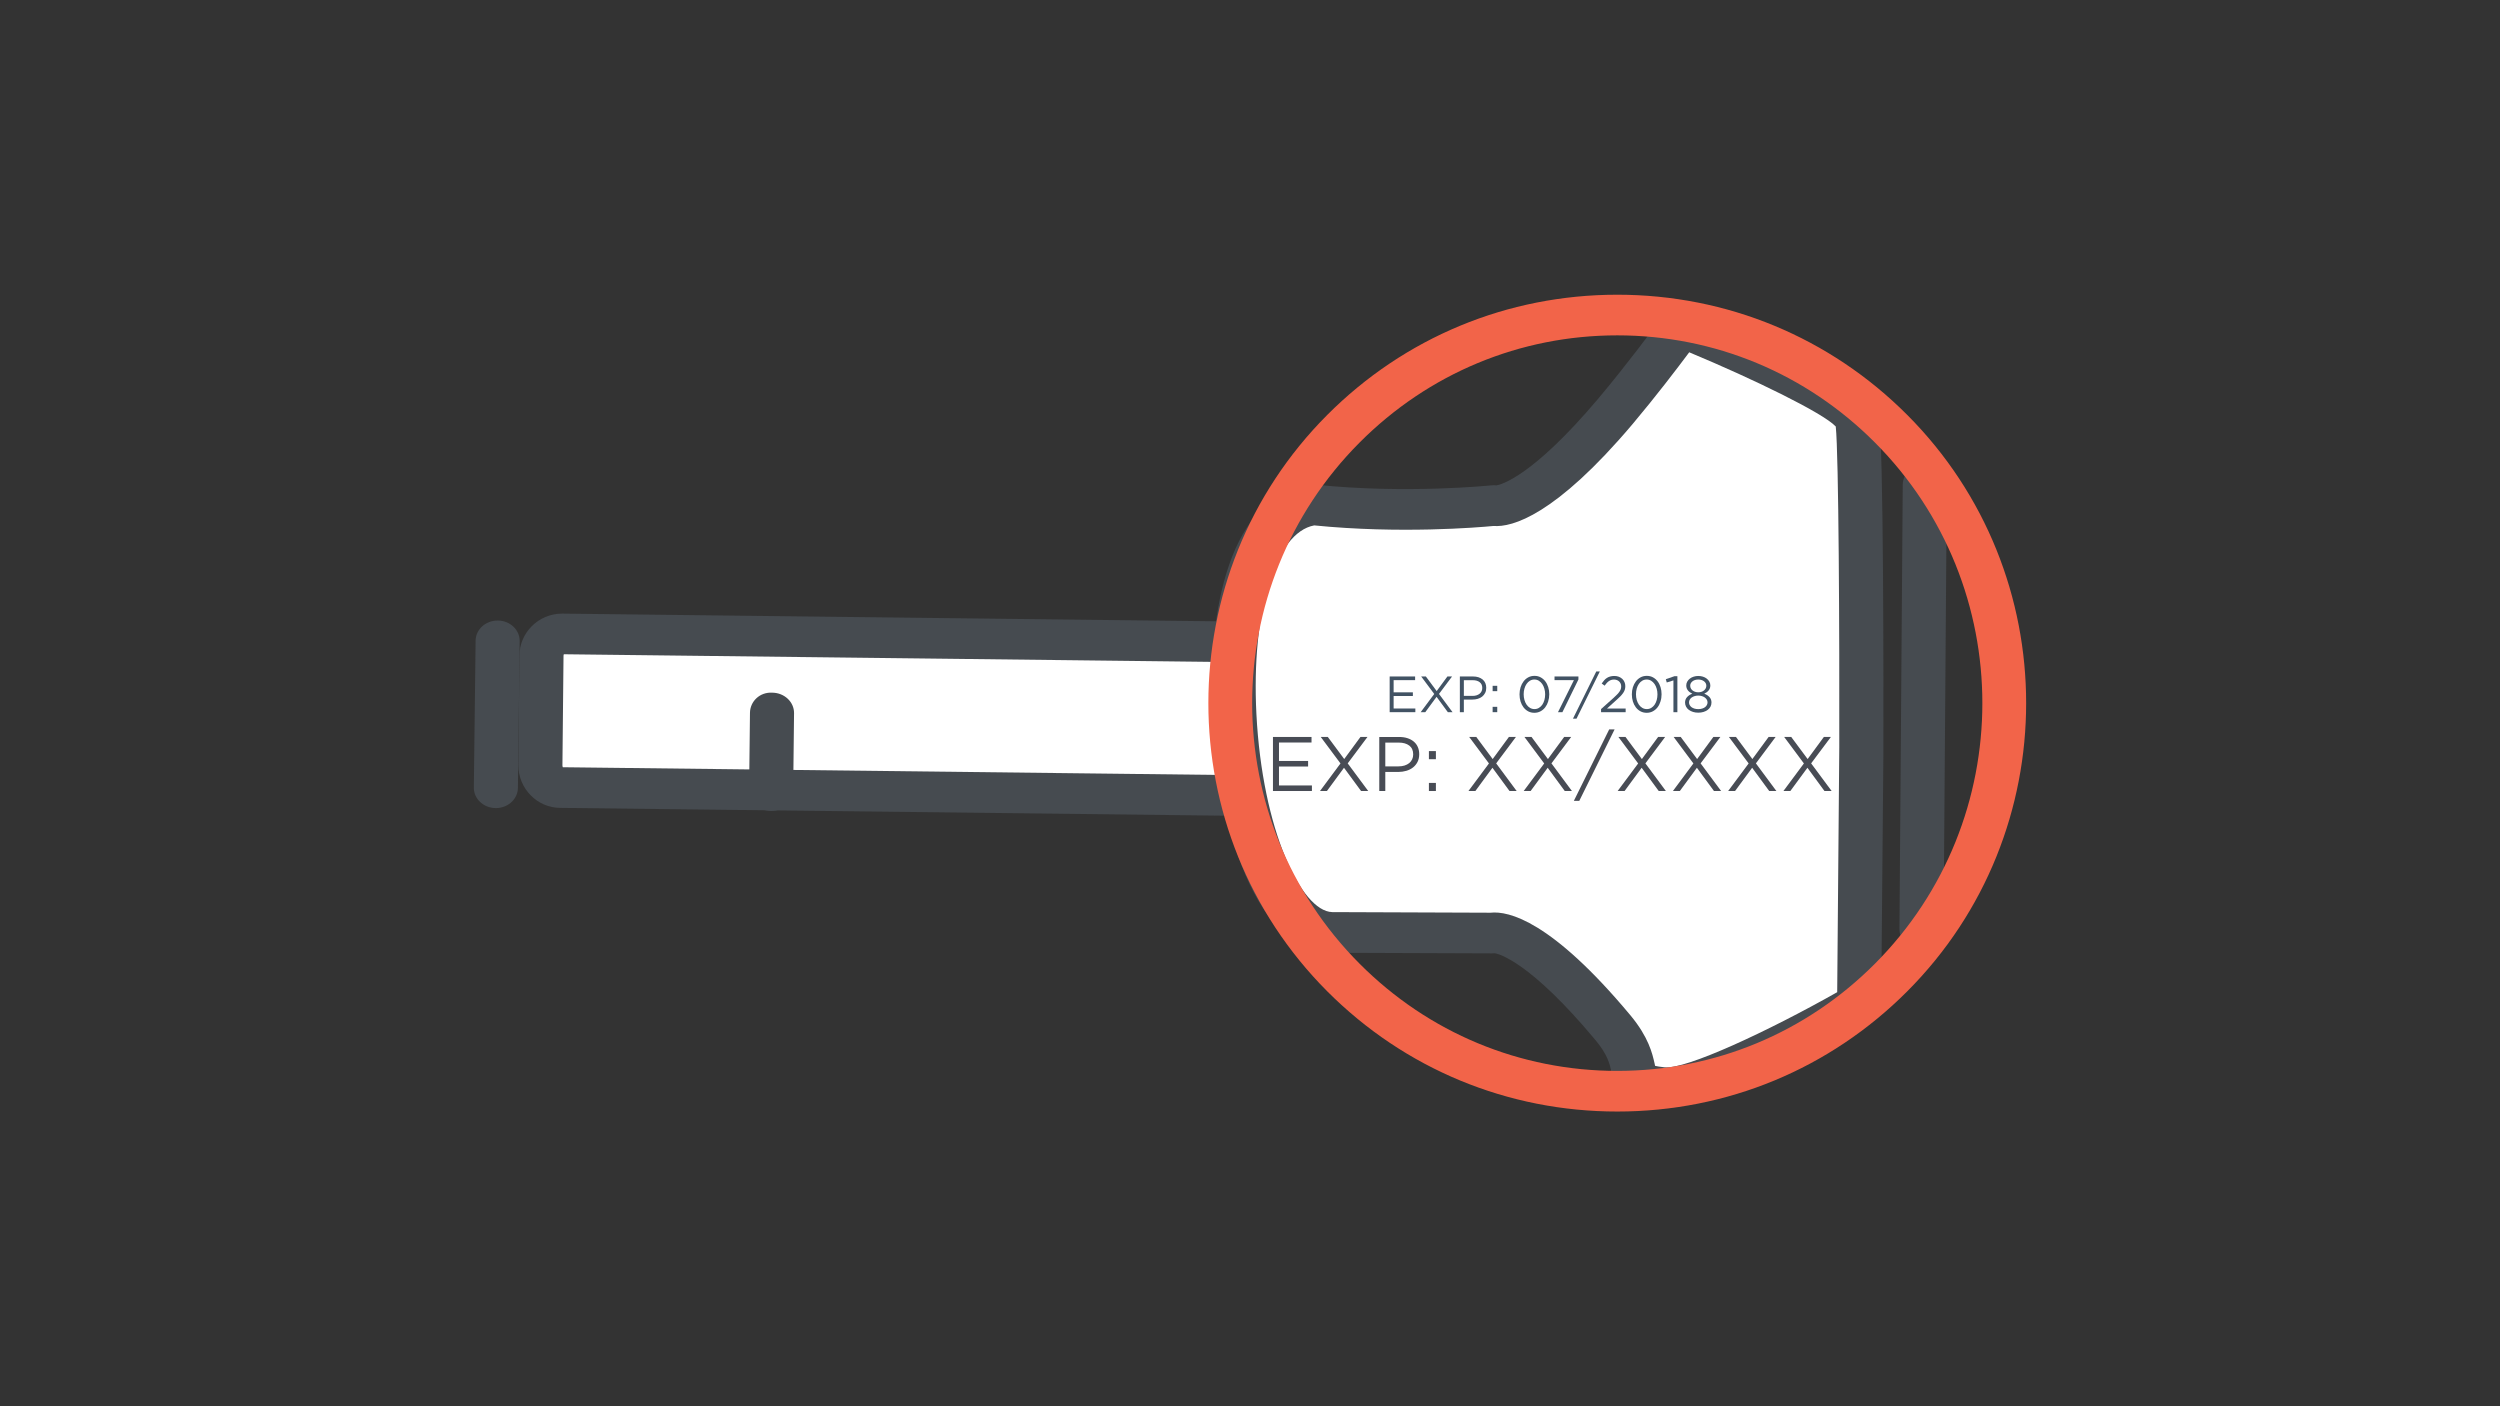 <?xml version="1.0" encoding="UTF-8"?>
<svg id="Layer_1" xmlns="http://www.w3.org/2000/svg" xmlns:xlink="http://www.w3.org/1999/xlink" viewBox="0 0 1920 1080">
  <rect x="0" y="0" width="1920" height="1080" fill="#333333" stroke="none"/>
  <defs>
    <style>
      .cls-1 {
        fill: none;
      }

      .cls-2 {
        isolation: isolate;
      }

      .cls-3 {
        fill: #484c55;
      }

      .cls-4 {
        fill: #fff;
      }

      .cls-5 {
        fill: #464b50;
      }

      .cls-6 {
        fill: #425364;
      }

      .cls-7 {
        fill: #f26449;
      }

      .cls-8 {
        clip-path: url(#clippath);
      }
    </style>
    <clipPath id="clippath">
      <path class="cls-1" d="M1031.77,750.76c-116.1-116.42-116.1-305.08,0-421.5,116.1-116.42,304.48-116.42,420.58,0,116.1,116.42,116.1,305.09,0,421.5-116.1,116.42-304.48,116.42-420.58,0Z"/>
    </clipPath>
  </defs>
  <g id="content">
    <g>
      <g>
        <g>
          <path class="cls-4" d="M1112.16,420.7c-27.93-.31-43.5,20.6-43.5,20.6,0,0-15.4,15.29-29.96,26.69-36.05,28.09-50.1,25.44-50.1,25.44l-556.83-6.55c-8.63,0-15.91,7.49-15.91,16.85l-.51,49.31v2.34l-.34,32.3c0,9.36,6.94,17.17,15.57,17.17l556.83,6.55s14.22-2.34,49.59,26.69c14.22,11.7,29.45,27.31,29.45,27.31,0,0,15.06,21.22,42.99,21.54l27.93.31,2.54-123.44h0v-2.18h0l.51-140.45-27.93-.31-.34-.16Z"/>
          <path class="cls-5" d="M1137.38,702.85h-.21l-27.93-.32c-32.46-.35-51.58-21.79-55.98-27.34-2.93-2.96-15.73-15.77-27.52-25.47-23.95-19.66-35.67-22.4-37.57-22.74-.31.02-.64-.02-.96.02l-556.83-6.55c-17.7,0-32.28-14.69-32.28-32.77l.84-84.11c0-17.75,14.73-32.32,32.83-32.32l557.05,6.55c.31,0,.63.02.94.04,1.9-.3,13.64-2.79,38.01-21.79,12.02-9.4,24.97-21.95,27.87-24.79,4.43-5.33,23.78-26.17,55.88-26.17,1.11,0,2.15.03,3.16.18l25.93.29c9.29.11,16.76,7.09,16.73,15.66l-.51,140.45v2.42l-2.53,123.44c-.18,8.52-7.72,15.32-16.92,15.32ZM988.41,595.73c9.87,0,28.59,5.03,59.85,30.69,14.76,12.15,30.13,27.87,30.78,28.53.58.59,1.11,1.22,1.59,1.89.35.46,10.81,14.28,29.02,14.48l11.12.12,2.21-107.93,16.92-1.89-16.92-.05.46-125-11.14-.12c-.68,0-1.36-.05-2.02-.14-17.37.61-27.59,13.67-27.68,13.81-.46.63-.98,1.23-1.54,1.78-.66.66-16.25,16.11-31.42,27.97-33.8,26.33-52.87,30.01-62.18,29.12l-554.43-6.52c-.13.28-.25.69-.25,1.23l-.84,84.12c0,.59.15,1.08.31,1.42l554.46,6.52c.53-.03,1.11-.05,1.7-.05ZM990.21,626.79h-.03.03ZM990.4,626.76s-.12.02-.17.03c.05-.02.12-.02.17-.03ZM430.59,589.24h.1-.1ZM991.95,478.12s.03,0,.05.02c-.02,0-.03,0-.05-.02ZM991.92,478.11s.02,0,.03,0t-.03,0ZM991.87,478.1s.02,0,.03,0t-.03,0ZM991.82,478.1s.02,0,.03,0c-.02,0-.02,0-.03,0Z"/>
        </g>
        <path class="cls-5" d="M1178.85,702.85h-.18c-9.35-.09-16.84-7.16-16.74-15.77l3.21-266.08c.1-8.56,7.67-15.43,16.92-15.43h.18c9.35.1,16.84,7.16,16.74,15.78l-3.21,266.07c-.1,8.56-7.67,15.44-16.92,15.44Z"/>
        <path class="cls-5" d="M592.23,622.8h-.17c-9.35-.09-16.85-7.15-16.75-15.77l.67-59.61c.1-8.62,7.4-15.99,17.1-15.45,9.35.09,16.85,7.15,16.75,15.77l-.67,59.63c-.1,8.55-7.65,15.44-16.92,15.44Z"/>
        <path class="cls-5" d="M380.83,620.6h-.19c-9.35-.09-16.83-7.16-16.73-15.77l1.36-112.83c.11-8.56,7.66-15.43,16.92-15.43h.19c9.35.1,16.83,7.16,16.73,15.78l-1.36,112.82c-.11,8.56-7.66,15.44-16.92,15.44Z"/>
      </g>
      <g>
        <g>
          <path class="cls-4" d="M1291.23,251.07s-23.86,33.08-50.77,65.07c-66.85,79.12-93.26,72.1-93.26,72.1,0,0-66.35,7.02-138.28-.47-97.15,11.24-68.88,326,13.71,328.34l123.38.47s26.4-6.87,92.75,72.72c26.74,32.15,3.72,42.13,37.4,45.88,33.68,3.75,151.65-64.45,151.65-64.45l1.69-190.7h0v-6.24h0s.51-231.74-3.22-250.78c-3.72-19.04-135.23-72.1-135.23-72.1l.17.16Z"/>
          <path class="cls-5" d="M1278.37,850.89c-1.49,0-2.89-.08-4.23-.21-26.13-2.91-33.01-11.92-36.53-27.51-1.4-6.19-2.99-13.21-12.28-24.37-50.36-60.41-74.28-66.22-77.35-66.72-.66.08-1.37.05-2.03.11l-123.38-.47c-65.04-1.83-88.04-115.12-91.45-181.76-4.15-81.17,13.56-170.48,75.72-177.66,1.31-.17,2.66-.18,4-.02,69.01,7.18,133.8.56,134.46.47,1.31-.14,2.66-.14,4,.02,3.04-.49,27.02-6.1,77.81-66.21,22.43-26.65,42.94-54.41,48.54-62.06.43-.88.94-1.72,1.55-2.53,4.63-6.09,13.27-8.33,20.66-5.34,139.76,56.4,143.63,76.18,145.08,83.63,3.8,19.44,3.57,214.64,3.49,253.57v6.22l-1.69,190.82c-.05,5.33-3.04,10.27-7.93,13.11-27.82,16.08-118.97,66.93-158.44,66.93ZM1271.11,818.57c1.34.32,3.54.73,7.09,1.11,16.16,1.97,79.81-27.74,132.77-57.68l1.6-188.21c.18-85.77-.4-224.85-2.71-246.24-9.69-10.34-62.68-36.18-112.54-56.99-9.29,12.47-25.64,33.92-43.5,55.14-59.42,70.32-92.51,79.36-106.82,78.25-12.13,1.16-71.96,6.15-137.68-.44-29.83,5.59-48.44,65.88-44.39,144.97,4.54,88.75,34.33,151.35,58.21,152.02l121.55.47c13.82-1.52,46.82,6.05,107.5,78.82,13.98,16.81,16.84,29.44,18.54,36.99.15.62.26,1.22.38,1.78ZM1150.54,731.62h-.02.02ZM1150.57,731.61s-.02,0-.03.02c.02-.02.03-.02.03-.02ZM1150.6,731.59s-.02.02-.03.02c.02,0,.03,0,.03-.02ZM1151.86,373.24s.02,0,.03,0c-.02,0-.03,0-.03,0ZM1151.83,373.23h.02s-.02,0-.02,0ZM1151.79,373.22h0ZM1410.66,328.49h0Z"/>
        </g>
        <path class="cls-5" d="M1475.71,729.22h-.12c-9.35-.06-16.88-7.09-16.81-15.71l2.53-341.28c.07-8.58,7.64-15.5,16.92-15.5h.12c9.35.06,16.88,7.09,16.81,15.71l-2.53,341.28c-.07,8.58-7.64,15.5-16.92,15.5Z"/>
      </g>
      <g>
        <g class="cls-8">
          <g>
            <ellipse class="cls-7" cx="584.27" cy="435.06" rx="51.96" ry="51.97"/>
            <ellipse class="cls-7" cx="584.27" cy="644.95" rx="51.96" ry="51.97"/>
            <ellipse class="cls-7" cx="793.63" cy="435.06" rx="51.96" ry="51.97"/>
            <ellipse class="cls-7" cx="793.63" cy="644.95" rx="51.96" ry="51.97"/>
          </g>
        </g>
        <path class="cls-7" d="M1242.07,853.66c-84.24,0-163.37-32.8-222.77-92.35h0c-121.7-122.02-121.7-320.59,0-442.62,59.4-59.56,138.51-92.35,222.75-92.35h.02c84.24,0,163.35,32.8,222.73,92.35,121.71,122.03,121.71,320.6,0,442.62-59.39,59.56-138.49,92.35-222.73,92.35ZM1044.23,740.19c52.91,53.05,123.17,82.26,197.84,82.26s144.9-29.21,197.81-82.26c110.09-110.38,110.09-289.99,0-400.38-52.91-53.05-123.15-82.26-197.81-82.26-74.67,0-144.94,29.21-197.84,82.26-110.09,110.39-110.09,290,0,400.38h0Z"/>
      </g>
      <g>
        <g class="cls-2">
          <g class="cls-2">
            <path class="cls-6" d="M1086.81,522.35h-16.51v9.36h14.78v2.82h-14.78v9.6h16.69v2.82h-19.73v-27.42h19.55v2.82Z"/>
            <path class="cls-6" d="M1111.94,546.95l-8.66-11.79-8.66,11.79h-3.54l10.41-13.98-10.02-13.43h3.6l8.3,11.2,8.23-11.2h3.57l-10.02,13.4,10.4,14.02h-3.62Z"/>
            <path class="cls-6" d="M1140.57,532.18c-.56,1.12-1.32,2.06-2.28,2.82-.98.76-2.1,1.33-3.39,1.71-1.29.37-2.66.56-4.1.56h-6.56v9.68h-3.07v-27.42h10.15c1.52,0,2.89.2,4.15.6,1.24.41,2.31.98,3.21,1.73.88.74,1.57,1.65,2.05,2.74.48,1.09.71,2.31.71,3.67,0,1.49-.28,2.8-.86,3.92ZM1136.37,523.9c-1.32-1.01-3.07-1.51-5.29-1.51h-6.84v12.06h6.69c1.11,0,2.13-.14,3.04-.43.91-.29,1.7-.7,2.36-1.23s1.16-1.17,1.52-1.92c.35-.75.53-1.58.53-2.49,0-1.98-.68-3.47-2.02-4.48Z"/>
            <path class="cls-6" d="M1146.34,530.81v-4.11h3.55v4.11h-3.55ZM1146.34,546.95v-4.11h3.55v4.11h-3.55Z"/>
          </g>
          <g class="cls-2">
            <path class="cls-6" d="M1189.03,538.68c-.53,1.73-1.31,3.23-2.3,4.53s-2.2,2.32-3.62,3.08c-1.42.75-2.98,1.14-4.71,1.14s-3.32-.37-4.74-1.12c-1.39-.74-2.59-1.76-3.59-3.06-.99-1.29-1.75-2.79-2.28-4.5-.53-1.71-.79-3.53-.79-5.46s.28-3.76.81-5.49c.55-1.72,1.32-3.23,2.31-4.52.99-1.3,2.18-2.32,3.6-3.08s3.01-1.14,4.76-1.14,3.29.37,4.69,1.11c1.4.75,2.61,1.77,3.6,3.06.99,1.3,1.75,2.8,2.28,4.51.53,1.71.79,3.53.79,5.46s-.28,3.76-.83,5.48ZM1186.09,528.95c-.38-1.37-.93-2.58-1.65-3.63-.73-1.04-1.59-1.87-2.61-2.51-1.02-.62-2.15-.94-3.42-.94s-2.4.3-3.42.92c-1.02.61-1.88,1.43-2.58,2.47-.73,1.03-1.26,2.23-1.65,3.6s-.58,2.81-.58,4.33.18,2.96.58,4.34c.4,1.39.94,2.6,1.65,3.64.73,1.04,1.6,1.87,2.64,2.49,1.02.61,2.18.92,3.44.92s2.4-.31,3.4-.92c1.02-.62,1.88-1.44,2.61-2.47.69-1.03,1.24-2.23,1.62-3.6.36-1.37.56-2.81.56-4.33s-.2-2.96-.6-4.33Z"/>
          </g>
          <g class="cls-2">
            <path class="cls-6" d="M1193.87,519.53h18.36v2.31l-12.3,25.11h-3.4l12.23-24.6h-14.89v-2.82Z"/>
          </g>
          <g class="cls-2">
            <path class="cls-6" d="M1228.67,515.69l-17.92,36.27h-2.74l17.92-36.27h2.74Z"/>
          </g>
          <g class="cls-2">
            <path class="cls-6" d="M1235.64,523.08c-1.12.79-2.21,1.97-3.29,3.51l-2.25-1.65c.61-.91,1.26-1.74,1.9-2.46.63-.73,1.34-1.34,2.12-1.83.74-.49,1.59-.86,2.55-1.12.93-.26,2-.39,3.17-.39,1.26,0,2.38.2,3.39.59,1.02.4,1.9.94,2.66,1.63.73.69,1.32,1.51,1.72,2.47.43.95.63,1.99.63,3.11,0,1.02-.13,1.95-.4,2.78-.28.84-.69,1.67-1.26,2.49-.58.82-1.29,1.67-2.13,2.55s-1.87,1.84-3.06,2.88l-7.22,6.5h14.33v2.82h-18.89v-2.39l9.82-8.79c1.02-.94,1.9-1.79,2.63-2.55.73-.75,1.31-1.47,1.75-2.14.46-.66.78-1.32.98-1.96.18-.64.28-1.3.28-1.98,0-.81-.13-1.54-.43-2.18s-.69-1.19-1.19-1.65-1.06-.81-1.74-1.06-1.37-.37-2.1-.37c-1.54,0-2.88.4-3.97,1.2Z"/>
          </g>
          <g class="cls-2">
            <path class="cls-6" d="M1275.28,538.68c-.53,1.73-1.29,3.23-2.28,4.53s-2.21,2.32-3.62,3.08c-1.42.75-2.99,1.14-4.71,1.14s-3.34-.37-4.74-1.12c-1.4-.74-2.59-1.76-3.59-3.06-.99-1.29-1.75-2.79-2.28-4.5-.53-1.71-.79-3.53-.79-5.46s.26-3.76.79-5.49c.56-1.72,1.32-3.23,2.31-4.52.99-1.3,2.18-2.32,3.6-3.08s3.01-1.14,4.76-1.14,3.31.37,4.69,1.11c1.42.75,2.61,1.77,3.6,3.06.99,1.3,1.75,2.8,2.28,4.51.53,1.71.79,3.53.79,5.46s-.26,3.76-.83,5.48ZM1272.35,528.95c-.38-1.37-.94-2.58-1.67-3.63-.73-1.04-1.59-1.87-2.61-2.51-1.01-.62-2.15-.94-3.4-.94s-2.41.3-3.44.92c-1.01.61-1.88,1.43-2.58,2.47-.71,1.03-1.26,2.23-1.65,3.6-.38,1.37-.56,2.81-.56,4.33s.18,2.96.56,4.34c.4,1.39.96,2.6,1.67,3.64s1.6,1.87,2.63,2.49c1.02.61,2.18.92,3.44.92s2.41-.31,3.42-.92c1.01-.62,1.88-1.44,2.59-2.47.69-1.03,1.26-2.23,1.62-3.6s.56-2.81.56-4.33-.2-2.96-.58-4.33Z"/>
          </g>
          <g class="cls-2">
            <path class="cls-6" d="M1285.97,519.34h2.26v27.61h-3.04v-24.41l-5.11,1.61-.74-2.51,6.63-2.31Z"/>
            <path class="cls-6" d="M1313.66,542.72c-.53.97-1.24,1.79-2.15,2.47-.93.68-1.98,1.2-3.22,1.58s-2.58.56-4.02.56-2.78-.18-4-.56c-1.26-.38-2.31-.91-3.24-1.58-.91-.68-1.62-1.5-2.13-2.47s-.78-2.03-.78-3.18c0-1.64.53-3.03,1.55-4.17,1.06-1.14,2.38-2,4-2.61-.61-.29-1.21-.63-1.77-1.04-.58-.4-1.07-.86-1.49-1.37s-.76-1.09-1.01-1.74c-.23-.65-.36-1.38-.36-2.19,0-1.07.26-2.05.76-2.93.5-.89,1.17-1.66,2.02-2.31.83-.66,1.82-1.16,2.93-1.51,1.12-.36,2.3-.53,3.55-.53s2.41.18,3.54.53c1.11.35,2.08.85,2.93,1.51.84.65,1.5,1.42,2,2.31.51.88.76,1.87.76,2.93,0,.82-.12,1.55-.36,2.19-.25.66-.6,1.23-1.02,1.74-.41.51-.93.97-1.49,1.37s-1.16.75-1.79,1.04c1.62.6,2.94,1.46,4,2.58,1.02,1.13,1.55,2.51,1.55,4.15,0,1.18-.26,2.25-.76,3.22ZM1310.81,537.32c-.4-.63-.89-1.18-1.52-1.64-.63-.45-1.39-.81-2.25-1.07-.86-.27-1.79-.4-2.78-.4s-1.9.13-2.78.4c-.86.26-1.62.62-2.26,1.07-.64.46-1.14,1.01-1.5,1.64-.36.64-.55,1.35-.55,2.13,0,.7.15,1.36.48,1.99s.79,1.17,1.39,1.64c.63.46,1.36.84,2.25,1.11.86.27,1.87.41,2.98.41s2.12-.14,2.98-.41c.89-.27,1.64-.65,2.25-1.11.6-.47,1.06-1.01,1.39-1.64s.5-1.29.5-1.99c0-.78-.2-1.49-.56-2.13ZM1310.02,524.75c-.33-.58-.76-1.09-1.31-1.52-.55-.43-1.21-.76-1.97-1-.76-.23-1.59-.35-2.45-.35s-1.72.12-2.48.35c-.76.24-1.4.56-1.95,1-.56.43-.99.93-1.31,1.5s-.46,1.21-.46,1.91c0,.75.17,1.43.48,2.05.33.61.76,1.14,1.32,1.58s1.21.78,1.97,1.04c.76.24,1.57.37,2.43.37s1.65-.12,2.41-.37c.76-.25,1.4-.59,1.95-1.04.56-.44.99-.97,1.32-1.58.33-.62.5-1.3.5-2.05,0-.68-.17-1.31-.46-1.9Z"/>
          </g>
        </g>
        <g class="cls-2">
          <g class="cls-2">
            <path class="cls-3" d="M1007.25,570.25h-24.99v14.17h22.36v4.27h-22.36v14.54h25.29v4.27h-29.92v-41.51h29.62v4.27Z"/>
            <path class="cls-3" d="M1045.3,607.5l-13.11-17.86-13.11,17.86h-5.32l15.73-21.17-15.16-20.34h5.44l12.59,16.96,12.46-16.96h5.39l-15.17,20.28,15.75,21.23h-5.5Z"/>
            <path class="cls-3" d="M1088.67,585.14c-.86,1.69-2.02,3.12-3.49,4.27s-3.17,2.01-5.12,2.58c-1.95.58-4.02.87-6.2.87h-9.95v14.65h-4.63v-41.51h15.34c2.3,0,4.4.3,6.28.91,1.9.61,3.52,1.49,4.86,2.62,1.36,1.13,2.38,2.5,3.11,4.15s1.09,3.49,1.09,5.55c0,2.26-.43,4.24-1.29,5.93ZM1082.31,572.6c-2.02-1.52-4.68-2.29-8.02-2.29h-10.38v18.26h10.15c1.69,0,3.21-.21,4.61-.64,1.39-.43,2.58-1.07,3.59-1.86.99-.82,1.75-1.8,2.28-2.93s.79-2.38.79-3.75c0-3.02-1.01-5.27-3.02-6.8Z"/>
            <path class="cls-3" d="M1097.4,583.07v-6.23h5.37v6.23h-5.37ZM1097.4,607.5v-6.22h5.37v6.22h-5.37Z"/>
            <path class="cls-3" d="M1159.31,607.5l-13.12-17.86-13.11,17.86h-5.32l15.75-21.17-15.17-20.34h5.45l12.58,16.96,12.46-16.96h5.39l-15.16,20.28,15.73,21.23h-5.49Z"/>
            <path class="cls-3" d="M1201.74,607.5l-13.11-17.86-13.12,17.86h-5.32l15.75-21.17-15.16-20.34h5.44l12.58,16.96,12.46-16.96h5.39l-15.14,20.28,15.73,21.23h-5.5Z"/>
            <path class="cls-3" d="M1240.01,560.18l-27.14,54.91h-4.17l27.16-54.91h4.15Z"/>
            <path class="cls-3" d="M1273.9,607.5l-13.11-17.86-13.12,17.86h-5.32l15.75-21.17-15.16-20.34h5.44l12.58,16.96,12.46-16.96h5.39l-15.14,20.28,15.73,21.23h-5.5Z"/>
            <path class="cls-3" d="M1316.33,607.5l-13.11-17.86-13.11,17.86h-5.32l15.73-21.17-15.16-20.34h5.44l12.59,16.96,12.46-16.96h5.39l-15.17,20.28,15.75,21.23h-5.5Z"/>
            <path class="cls-3" d="M1358.76,607.5l-13.11-17.86-13.12,17.86h-5.32l15.75-21.17-15.16-20.34h5.44l12.58,16.96,12.46-16.96h5.39l-15.14,20.28,15.73,21.23h-5.5Z"/>
            <path class="cls-3" d="M1401.19,607.5l-13.09-17.86-13.12,17.86h-5.32l15.73-21.17-15.14-20.34h5.42l12.59,16.96,12.46-16.96h5.39l-15.16,20.28,15.75,21.23h-5.52Z"/>
          </g>
        </g>
      </g>
    </g>
  </g>
</svg>